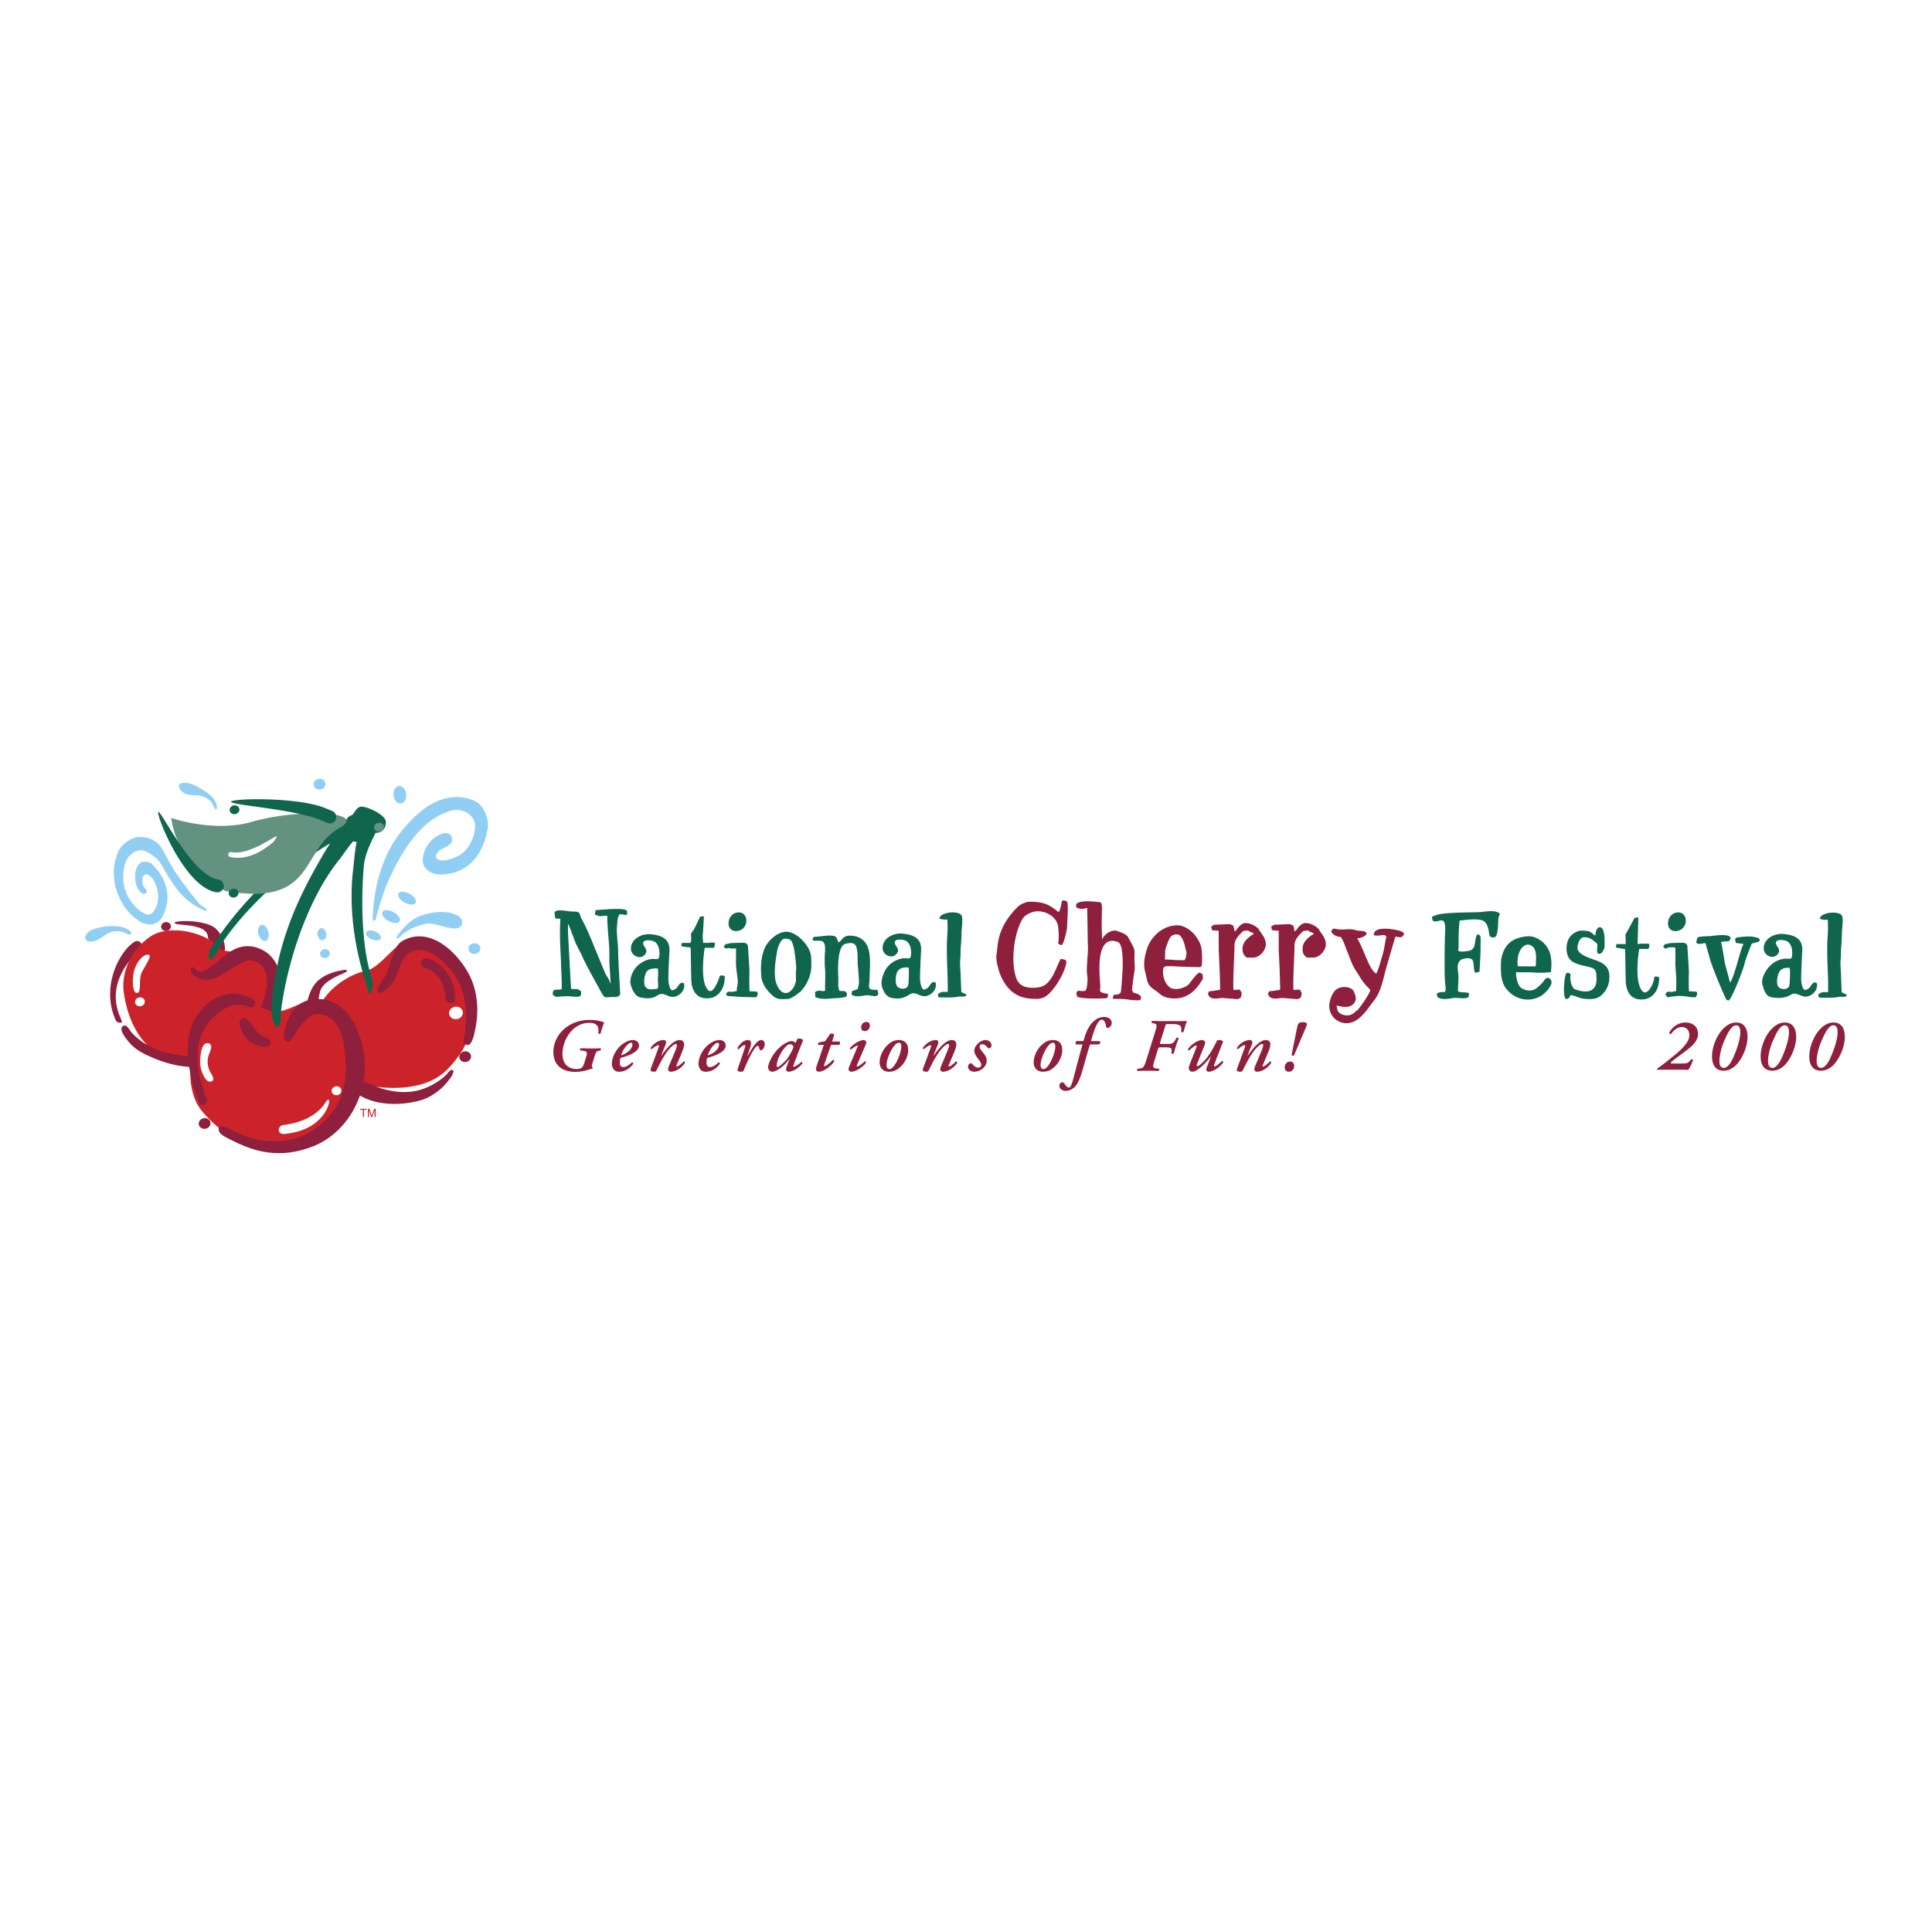 <svg xmlns="http://www.w3.org/2000/svg" width="2500" height="2500" viewBox="0 0 192.756 192.756"><g fill-rule="evenodd" clip-rule="evenodd"><path fill="#fff" d="M0 0h192.756v192.756H0V0z"/><path d="M59.098 106.119c-.06.217-.075.323.03.366.014.03.014.12-.047.136-.146.044-.352.096-.484.143a4.824 4.824 0 0 1-1.17.179c-1.476 0-2.217-.785-2.217-2.001 0-.822.389-1.677 1.066-2.27.605-.531 1.445-.915 2.6-.915.695 0 1.197.173 1.409.25a8.119 8.119 0 0 0-.361 1.093c-.044.074-.204.06-.233 0 .105-.721-.166-1.05-.906-1.05-.736 0-1.342.337-1.792.833-.5.546-.875 1.43-.875 2.239 0 1.153.696 1.53 1.4 1.53.413 0 .622-.092.764-.563l.195-.623c.149-.47.105-.576-.293-.628l-.27-.037c-.075-.046-.059-.181.016-.217.47.014.785.021 1.122.021.308 0 .667-.007.855-.021.074.036.061.171 0 .217l-.157.037c-.253.052-.3.127-.449.628l-.203.653zM62.957 104.036c.099 0 .142.09.142.188 0 .12-.092.374-.277.562-.24.246-.472.375-.854.507.083-.269.261-.665.54-.958.186-.209.343-.299.449-.299zm-1.207 2.891c.494 0 1.018-.224 1.424-.786a.124.124 0 0 0-.119-.147c-.347.312-.617.471-.886.471-.21 0-.329-.151-.329-.428 0-.21.03-.382.067-.486.832-.226 1.851-.593 1.851-1.268 0-.246-.24-.518-.599-.518-.284 0-.636.098-1.05.404-.711.541-1.062 1.381-1.062 1.943 0 .41.209.815.703.815zM68.253 104.185c0 .143-.059.399-.134.593-.136.366-.494 1.184-.614 1.482-.039.09-.046.151.013.151.121 0 .481-.271.689-.509.092-.017.136.045.136.134-.255.421-.854.891-1.438.891-.135 0-.254-.135-.254-.239 0-.09.028-.192.135-.441.193-.449.449-1.071.631-1.515.058-.147.117-.329.117-.449 0-.066-.015-.127-.104-.127-.126 0-.451.232-.795.667-.403.525-.772 1.214-1.138 1.984-.044.093-.136.12-.254.12-.135 0-.396-.043-.33-.253.028-.097.721-1.955.795-2.166.045-.12.061-.226-.029-.226-.151 0-.436.194-.645.391a.118.118 0 0 1-.121-.12c.239-.384.779-.788 1.288-.788.271 0 .292.227.224.391l-.454 1.161h.028c.472-.667 1.161-1.552 1.807-1.552.327 0 .447.21.447.42zM71.604 104.036c.095 0 .142.09.142.188 0 .12-.089.374-.278.562-.24.246-.47.375-.854.507.082-.269.261-.665.538-.958.188-.209.347-.299.452-.299zm-1.209 2.891c.496 0 1.021-.224 1.425-.786a.124.124 0 0 0-.122-.147c-.343.312-.613.471-.883.471-.21 0-.329-.151-.329-.428 0-.21.029-.382.067-.486.831-.226 1.853-.593 1.853-1.268 0-.246-.241-.518-.602-.518-.284 0-.636.098-1.048.404-.713.541-1.062 1.381-1.062 1.943 0 .41.209.815.701.815zM74.84 104.546l-.263.771h.045c.222-.412.479-.84.666-1.07.241-.3.443-.481.667-.481.24 0 .345.21.345.42 0 .233-.173.602-.405.602-.087 0-.117-.085-.149-.22-.03-.148-.074-.223-.15-.223-.089 0-.263.164-.51.575-.276.451-.593 1.177-.898 1.888-.041.093-.136.12-.256.12-.148 0-.41-.043-.343-.253.163-.486.538-1.53.749-2.211.036-.119.03-.194-.044-.194-.166 0-.405.208-.587.418-.074 0-.133-.059-.117-.149.195-.337.567-.772 1.034-.772.403-.002.335.433.216.779zM78.84 104.185c.148 0 .269.084.328.263-.104.344-.451 1.013-.824 1.409-.331.331-.645.601-.764.601-.061 0-.091-.07-.091-.151.015-.495.405-1.341.825-1.798.239-.255.359-.324.526-.324zm.522-.12a.652.652 0 0 0-.156-.142c-.052-.022-.113-.054-.174-.054-.179 0-.358.046-.583.166-.256.133-.6.366-.937.741-.578.651-.877 1.41-.877 1.702 0 .237.165.447.406.447.434 0 1.183-.546 1.707-1.256h.024l-.27.71c-.053.151-.075.233-.075.307 0 .091.066.239.247.239.48 0 1.064-.418 1.394-.838 0-.096-.06-.142-.12-.142-.331.312-.637.485-.75.485-.043 0-.076-.037-.037-.134.276-.78.758-2.017.966-2.503-.068-.136-.274-.181-.419-.181a.373.373 0 0 0-.149.031l-.197.422zM82.914 104.246l-.675 1.941c-.044.118-.03.18.045.18.121 0 .556-.331.826-.631.09.015.134.061.119.166-.329.493-1.065 1.024-1.542 1.024-.151 0-.273-.135-.273-.253 0-.105.023-.21.093-.414l.688-2.014h-.568c-.046-.067 0-.195.074-.24l.629-.12.481-.727c.044-.03.104-.038.178-.038.106 0 .212.038.24.097l-.21.698h.749c.088.09.031.284-.057.33h-.797v.001zM85.498 106.26c-.028.076-.037.143.025.143.117 0 .53-.283.748-.517.083 0 .141.075.126.15-.208.313-.927.891-1.497.891-.127 0-.241-.163-.241-.231 0-.081.015-.163.068-.293l.832-1.969c.031-.075.031-.121-.014-.121-.09 0-.405.195-.645.406-.075 0-.127-.091-.105-.152.406-.471 1.043-.802 1.377-.802.106 0 .225.105.249.21.015.062-.009.167-.083.323l-.84 1.962zm.42-3.753c0-.255.179-.545.51-.545.225 0 .36.126.36.364 0 .284-.21.547-.511.547-.238 0-.359-.17-.359-.366zM88.72 106.66c-.172 0-.27-.165-.27-.393 0-.554.39-1.445.742-1.901.196-.247.352-.33.488-.33.21 0 .24.201.24.403 0 .486-.358 1.387-.63 1.776-.225.324-.39.445-.57.445zm-.958-.713c-.015.548.3.979.929.979.329 0 .749-.09 1.185-.516.501-.48.733-1.161.733-1.625.015-.562-.254-1.021-.922-1.021-.337 0-.712.098-1.139.504-.465.419-.77 1.132-.786 1.679zM95.412 104.185c0 .143-.061.399-.136.593-.135.366-.494 1.184-.614 1.482-.037.09-.043.151.017.151.119 0 .479-.271.688-.509.089-.017.134.045.134.134-.257.421-.853.891-1.438.891-.136 0-.253-.135-.253-.239 0-.09.029-.192.131-.441.196-.449.451-1.071.63-1.515.06-.147.122-.329.122-.449 0-.066-.014-.127-.104-.127-.128 0-.451.232-.796.667-.402.525-.77 1.214-1.137 1.984-.045.093-.136.12-.256.12-.134 0-.396-.043-.327-.253.027-.097.718-1.955.791-2.166.046-.12.062-.226-.029-.226-.148 0-.435.194-.644.391a.117.117 0 0 1-.118-.12c.238-.384.777-.788 1.287-.788.27 0 .293.227.227.391l-.459 1.161h.029c.474-.667 1.164-1.552 1.806-1.552.329 0 .449.21.449.42zM96.581 106.442c0-.167.12-.361.284-.361.061 0 .113.046.165.106.195.208.359.335.568.335.158 0 .301-.111.301-.269 0-.247-.23-.51-.375-.69-.207-.271-.314-.524-.314-.711 0-.315.166-.57.436-.802.209-.181.479-.286.674-.286.346 0 .602.255.602.518 0 .202-.166.315-.24.315-.068 0-.121-.031-.164-.09-.215-.239-.332-.323-.525-.323a.245.245 0 0 0-.256.233c0 .247.246.465.383.645.215.293.338.501.324.794 0 .256-.141.539-.422.772a1.326 1.326 0 0 1-.84.298c-.317.001-.601-.223-.601-.484zM104.09 106.66c-.172 0-.27-.165-.27-.393 0-.554.389-1.445.742-1.901.193-.247.352-.33.486-.33.209 0 .24.201.24.403 0 .486-.361 1.387-.631 1.776-.223.324-.389.445-.567.445zm-.961-.713c-.014.548.303.979.93.979.33 0 .75-.09 1.186-.516.502-.48.734-1.161.734-1.625.014-.562-.256-1.021-.922-1.021-.338 0-.713.098-1.139.504-.467.419-.772 1.132-.789 1.679zM108.752 104.2c-.254.75-.6 2.112-.832 2.847-.188.585-.389 1.035-.576 1.275-.158.201-.555.517-1.02.517-.359 0-.631-.24-.631-.502 0-.201.139-.353.287-.353.105 0 .172.053.232.151.141.222.307.373.434.373.111 0 .219-.12.367-.637.254-.898.615-2.354.99-3.672h-.668c-.076-.104-.014-.284.09-.33h.668c.172-.577.336-1.093.643-1.534.377-.548.848-.871 1.434-.871.463 0 .746.27.746.579 0 .315-.238.508-.402.508-.104 0-.15-.045-.166-.148-.059-.51-.277-.669-.426-.669-.164 0-.346.188-.502.502-.248.496-.412 1.066-.576 1.634h.891c.059.09.029.271-.09.33h-.893zM113.73 106.598c.336-.037.412-.128.645-.854l.871-2.788c.207-.651.207-.787-.158-.861l-.164-.037c-.061-.045-.047-.164.043-.204.15.01.301.016.457.016.16.009.33.009.504.009h1.459c.473 0 .869 0 1.035-.024-.053.13-.234.692-.338 1.087-.029.061-.211.077-.24 0 .029-.321.029-.537-.135-.636-.125-.074-.336-.136-.719-.136h-.473c-.193 0-.209.022-.283.271l-.473 1.52c-.053.173-.045.195.127.195h.502c.547 0 .682-.054.861-.383l.113-.208c.045-.061.211-.047.238.014-.074.172-.18.473-.268.749-.09.277-.158.562-.219.766-.045.059-.195.059-.238 0l.021-.233c.021-.293-.098-.367-.6-.367h-.518c-.17 0-.199.016-.262.218l-.314 1.034c-.209.651-.225.816.156.854l.271.031c.045.059.029.171-.045.218a24.392 24.392 0 0 0-2.098 0c-.061-.047-.061-.173.014-.218l.228-.033zM119.363 104.502c.045-.121.037-.196-.023-.196-.148 0-.486.292-.691.502-.074-.017-.133-.061-.119-.15.242-.345.879-.893 1.424-.893.152 0 .287.137.287.271a.842.842 0 0 1-.047.201l-.771 1.927c-.053.135-.021.207.053.207.09 0 .285-.155.547-.403.621-.598 1.117-1.565 1.41-2.172a.618.618 0 0 1 .223-.031c.166 0 .338.075.375.151-.188.486-.578 1.469-.885 2.283-.037.122-.037.203.039.203.133 0 .523-.327.717-.546.076 0 .137.029.137.137-.209.365-.93.934-1.455.934-.164 0-.291-.148-.223-.329l.463-1.205h-.014c-.471.63-1.352 1.534-1.844 1.534a.364.364 0 0 1-.359-.358c0-.104.039-.232.09-.369l.666-1.698zM126.742 104.185c0 .143-.061.399-.135.593-.135.366-.494 1.184-.615 1.482-.037.09-.043.151.016.151.119 0 .48-.271.688-.509.092-.017.137.045.137.134-.254.421-.854.891-1.439.891-.131 0-.254-.135-.254-.239 0-.09.029-.192.135-.441.193-.449.449-1.071.631-1.515.061-.147.119-.329.119-.449 0-.066-.016-.127-.105-.127-.127 0-.451.232-.793.667-.404.525-.771 1.214-1.141 1.984-.045.093-.133.12-.254.12-.137 0-.398-.043-.33-.253.031-.097.719-1.955.795-2.166.043-.12.059-.226-.031-.226-.15 0-.434.194-.645.391a.117.117 0 0 1-.119-.12c.236-.384.779-.788 1.289-.788.27 0 .293.227.225.391l-.457 1.161h.029c.473-.667 1.162-1.552 1.807-1.552.326 0 .447.21.447.42zM128.594 106.927c.283 0 .525-.239.525-.568 0-.27-.152-.449-.406-.449-.314 0-.539.269-.539.586 0 .268.166.431.42.431zm.261-1.649c.061.061.195.061.256 0l.967-2.277c.162-.391.275-.614.305-.733.047-.173-.076-.284-.389-.284-.268 0-.428.045-.51.269-.045.127-.092.358-.174.766l-.455 2.259zM166.205 106.724c-.381 0-.66.002-.838.02-.027-.035-.045-.097-.027-.138.426-.279.734-.516 1.471-1.119.645-.514 1.734-1.397 1.734-2.192 0-.543-.295-.821-.766-.821-.4 0-.791.294-1.045.676-.086.03-.203-.028-.189-.131.338-.619.955-1.002 1.604-1.002.764 0 1.262.428 1.262 1.147 0 .795-.764 1.353-1.424 1.838l-.531.396c-.645.471-.764.589-.764.642 0 .045.043.066.234.066h.854c.574 0 .648-.03.939-.413.059-.021.166 0 .193.073-.104.34-.34.826-.484.978-.178-.008-.354-.018-.531-.018-.174-.002-.359-.002-.545-.002h-1.147zM173.213 102.297c.361 0 .418.366.418.704 0 .662-.338 1.69-.66 2.413-.205.482-.561 1.129-.977 1.129-.303 0-.449-.248-.449-.675 0-.59.234-1.528.588-2.248.277-.633.646-1.323 1.08-1.323zm-1.242 4.528c.559 0 1.043-.31 1.396-.735.561-.676.986-1.778.986-2.616 0-.677-.205-1.458-1.148-1.458-.557 0-1.029.324-1.426.781-.561.647-.969 1.705-.969 2.601.001.662.219 1.427 1.161 1.427zM178.064 102.297c.361 0 .42.366.42.704 0 .662-.338 1.69-.66 2.413-.209.482-.561 1.129-.979 1.129-.301 0-.449-.248-.449-.675 0-.59.234-1.528.59-2.248.278-.633.647-1.323 1.078-1.323zm-1.24 4.528c.559 0 1.043-.31 1.396-.735.559-.676.986-1.778.986-2.616 0-.677-.209-1.458-1.148-1.458-.557 0-1.029.324-1.428.781-.559.647-.971 1.705-.971 2.601.001.662.222 1.427 1.165 1.427zM182.916 102.297c.363 0 .422.366.422.704 0 .662-.338 1.69-.664 2.413-.203.482-.561 1.129-.977 1.129-.303 0-.449-.248-.449-.675 0-.59.236-1.528.592-2.248.273-.633.644-1.323 1.076-1.323zm-1.238 4.528c.557 0 1.043-.31 1.395-.735.559-.676.986-1.778.986-2.616 0-.677-.205-1.458-1.148-1.458-.559 0-1.029.324-1.426.781-.559.647-.971 1.705-.971 2.601 0 .662.22 1.427 1.164 1.427z" fill="#8e1f3d"/><path d="M72.313 97.423c0-.062-.231-.089-.304-.117l-.181.046c-.168.478-.702 1.958-1.199 1.411-.872-.957-.317-4.202-.317-4.202h.895l.101-.138.023-.35c-.147-.09-.668 0-.668 0l-.508-.011-.056-.656.045-.452.088-1.531-.36.019c-.344.601-.499 1.202-.929 1.683l.015.801-.104.147h-.802l-.056.08-.024.237c.125.079.835.124.835.124l.104.055c.023 1.05.031 2.102.059 3.151.025 1.101.534 2.11 1.991 1.837.388-.072 1.352-.536 1.352-2.134zM74.463 91.84c-.007-.483-.343-.923-.986-.783-1.014.22-1.12 1.978.083 1.828.618-.073.911-.578.903-1.045zm1.075 7.573c-.119.099.272-.431-.112-.486l-.647-.03a25.26 25.26 0 0 1-.006-1.839c.012-.413-.138-2.415-.138-2.415.011-.476-.135-.588-.61-.588l-1.108.034s-.374.079-.54.125l-.16.191.044.137c.08.033.148.078.238.112.136-.135.373-.013.565-.013.102 0 .271-.023.374 0 0 0 0 .825-.011 1.214-.019.653.112 1.296.177 1.925.039.366-.099.717-.099 1.09l-.43.09c-.103 0-.205-.022-.305-.022-.206 0-.293.125-.328.316l.157.114 1.357.096s.994.028 1.143.028h.327l.112-.079zM62.539 90.864c-.291-.359-2.694-.064-3.122-.064l-.068.436c.169.066.34.17.521.17.283 0 .333-.046.615-.046.078 0 .022-.013.102 0-.001.971.102 1.939.18 2.905.032.409.029 1.127.025 1.538-.003.258.068 1.221.068 1.221l.07 1.199h.023l-.176-.417c-.149-.333-.274-.445-.375-.669-.252-.562-.472-1.136-.71-1.703-.537-1.275-1.02-2.595-1.689-3.808-.113-.207-.119-.463-.252-.568-.192-.149-.537-.098-.883-.129-.205-.02-1.562-.293-1.541.158l.069.545.51.033c-.067 1.484-.024 1.303-.035 1.697-.013.487.094 2.325.104 2.748.013.823.097 1.743.067 2.596l-.228.02-.499.034-.111.078-.08.364c.135.101.24.249.408.249l.544-.033.61-.034s1.021.138 1.188 0c.125-.103.112-.339.103-.475l-.289-.203-.149-.021-.561-.017-.112-1.95-.198-3.742v-.748l.037-.015c.035.019.55 1.41.628 1.623.225.601.559 1.101.812 1.689.296.688 1.346 2.578 1.597 3.027.707 1.273.397.885 1.651.922.172.008.494-.125.485-.311-.029-.699-.199-3.355-.202-4.173-.006-.742-.118-1.44-.136-2.205-.004-.096.084-1.4.184-1.403l.093-.158c.226-.012.453.023.667.091l.09-.125c.001-.038-.012-.296-.035-.326zM80.946 96.114c-.012-.255.001-.633-.051-.877-.195-.908-1.189-1.998-2.115-2.236-1.011-.261-2.191.821-2.526 1.689-.34.881-.379 1.837-.291 2.779.045.511.318.983.636 1.359.358.43.754.86 1.358.86l.649-.015c.248 0 .958-.451 1.118-.655h.067c.764-.782 1.209-1.827 1.155-2.904zm-1.536.716v.778c.071.529-.415 1.471-1.013 1.467-.647-.005-1.007-.967-1.059-1.467a6.812 6.812 0 0 1-.017-1.169c.035-.531.135-1.047.223-1.592.069-.431.409-1.147.644-1.175.883-.101.847.422.993.802.06.161.354 2.322.229 2.356zM87.621 99.107l-.072-.343-.497-.019c-.551-.089-.291-.562-.292-1.065-.007-1.558.501-4.114-1.782-4.324-.252-.023-.48-.003-.707.114-.253.133-.357.481-.646.542-.145-.578-.261-.67-.887-.67-.513 0-1.022.126-1.534.126l-.115.137-.02.146.135.113c.293-.012.599-.034.879.056l.138.182c.119.159.104.721.086.896-.03.309-.049 1.052 0 1.583.071.745-.012 1.468.018 2.25l-.137.051c-.137.014-.272-.044-.408-.044-.169 0-.317.058-.464.123l.032.513c.536.267 1.221.176 1.812.128.059-.003.778-.018 1.166-.128.222-.062.209-.341.098-.466-.241-.276-.634-.023-.701-.213-.027-.07-.104-.456-.09-.566.029-.239-.004-.889-.013-1.129-.034-.985.045-2.737.699-2.923.445-.126.93-.179 1.1.255.164.41.153 1.073.148 1.508-.002.304.091 1.005.091 1.261l.045.802c0 .112-.079.579-.147.69-.136.045-.344.138-.483.138l-.093.177-.013.238c.55.317 1.045.053 1.636.05.272 0 1.043.282 1.018-.189zM90.663 97.589a1.426 1.426 0 0 1-.003.068c-.018.438.044.908-.485.978-.262.034-.593-.054-.71-.315-.163-.363-.109-.987.039-1.313.196-.432.65-.508 1.099-.487.113.004.073.82.06 1.069zm2.714.751c.027-.255-.046-.476-.38-.306-.144.071-.286.423-.452.536-.417.288-.55.16-.681-.368-.077-.305-.079-.597-.068-.945.02-.763.061-1.703.102-2.389.076-1.22-.688-1.619-1.877-1.724-.87-.08-1.945.428-1.962 1.42-.021.778 1.077 1.234 1.485.458.228-.433-.382-.736-.256-1.071.131-.352 1.021-.199 1.231.005.316.305.396.756.378 1.179-.025.594-.145.48-.631.472-.606-.011-1.331.386-1.719.858-.378.463-.715 1.393-.553 1.959.142.496.423 1.033.95 1.135.961.19 1.378-.086 1.838-.359.485-.292.846.128 1.341.187.453.05.917-.252 1.131-.639.055-.096.106-.258.123-.408zM65.634 97.71c-.003.033.034.6.034.611-.019.438-.073.314-.6.382-.264.035-.594-.054-.712-.313-.164-.364-.059-.997.089-1.323.197-.431.704-.462 1.154-.441.112.005.047.831.035 1.084zm2.635.698c.028-.253-.044-.475-.381-.304-.142.07-.287.421-.453.533-.415.29-.549.162-.679-.365-.076-.306-.079-.598-.068-.946.021-.765.06-1.703.104-2.389.074-1.22-.688-1.62-1.88-1.726-.869-.079-1.944.429-1.964 1.422-.014.779 1.079 1.234 1.49.457.225-.432-.383-.735-.258-1.07.133-.351 1.02-.199 1.229.003.316.309.398.758.38 1.181-.025.593-.147.48-.63.471-.606-.009-1.331.387-1.72.86-.379.464-.665 1.186-.5 1.752.144.496.445 1.126.97 1.231.963.189 1.307.025 1.765-.249.485-.29.845.128 1.34.186.455.051.917-.251 1.131-.638.056-.095.107-.257.124-.409zM96.293 99.397c-.063.042-.544.012-.653.036-.604.126-1.287.078-1.906.078l-.125-.067-.033-.25c.248-.236.458-.249.776-.226l.207-.023c0-.851-.013-1.622-.053-2.469a41.117 41.117 0 0 1-.034-2.331c.008-.657.106-1.323.059-1.98-.037-.512.129-.416-.334-.416l-.25-.037-.225-.079c.083-.664 2.018-.824 2.228-.262.14.374-.011 1.239-.015 1.635a21.052 21.052 0 0 1-.084 1.551c-.029.348.004.72-.039 1.067-.067.56.026 1.166.035 1.73.001.117.058 1.625.069 1.628.405.204.667.229.377.415z" fill="#10664d"/><path d="M103.871 99.599l-.311.062-.514-.012c-1.781-.062-2.676-1.041-3.258-2.437-.17-.412-.439-1.459-.375-1.908.145-1.057.133-1.687.582-2.68.586-1.297 1.6-2.215 1.742-2.311.141-.097.654-.347.963-.347 1.336 0 1.928.219 2.916 1.042 0 0 .072-.076.148-.303a6.04 6.04 0 0 0 .172-.778s.023-.085.18-.09c.154-.006.377.139.377.139.104.834-.018 1.747-.033 2.596-.004.114-.35 1.884-.615 1.722a6.971 6.971 0 0 0-.287-.17c.121-.388.066-1.277.008-1.689-.109-.736-.742-1.261-1.471-1.446-.598-.153-1.137-.046-1.654.276a1.41 1.41 0 0 0-.502.551c-.791 1.46-1.09 4.058-.586 5.654.254.803.812 1.075 1.67 1.083.752.007 1.258-.152 1.717-.756.502-.657.688-1.369 1.084-2.131l.215.042c.115 0 .348.076.348.23 0 .913-1.455 3.503-2.516 3.661zM113.742 99.315c-.201-.181-.691-.29-.691-.29l-.109-.253c.053-.544.145-1.293.242-1.869.059-.343.021-.694 0-1.055-.023-.458.09-.9-.086-1.317-.078-.183-.568-1.065-.568-1.065-.205-.345-1.203-.619-1.203-.619-.512-.063-1.219.417-1.373.903.01-.024-.02-.466-.018-.594.006-.342-.045-.318 0-2.166.018-.721-.018-.876-.137-.961-.02-.013-2.781-.424-2.402.46l.039.09s.395.126.617.091c.221-.038.41-.082.41-.079.027.332.051 3.131.08 3.838.021.496-.041.968-.068 1.47-.031.555-.074.934.008 1.479.049.309.006 1.094-.145 1.399-.088.173-.477.074-.748.074l-.145.064-.061.167.062.302c.111.331 3.07.235 2.797.202-.037-.004.363.143.291-.439-.01.025-.682-.092-.74-.21-.088-.184-.008-.407-.016-.603-.066-1.041-.537-5.084 1.67-4.382.219.071.564.185.568 2.297 0 .647-.203 3.299-.203 2.668 0-.069.15.332-.67.332-.014 0-.154.244-.102.407.256.005 1.07-.006 1.494.066.662.113 1.225.062 1.221.068.002 0 .185-.291-.014-.475zM120.012 97.642v-.193l-.037-.257-.246-.14c-.221-.128-.977.981-1.094 1.117-.355.412-1.385.689-1.877.363-.701-.469-.77-1.48-.701-1.894.01-.046.139-.209.188-.218.414-.067 1.258.018 1.67.026.553.013 1.242.045 1.789.042.18-.002.211-.133.223-.538.012-.579.012-1.341-.193-1.803-.344-.773-.924-1.429-1.717-1.73-.557-.214-1.316-.046-1.838.211-.838.414-1.506 1.232-1.773 2.124-.205.687-.365 1.523-.146 2.222.107.341.146.87.32 1.182.242.44.799.697 1.039.924.359.34.783.484 1.277.526 1.512.127 2.434-.752 3.116-1.964zm-1.703-2.07l-.135.23-1.033-.02c-.143-.039-.916-.055-.916-.055l.031-.95c.389-1.301.604-1.375.645-1.422 0 0 .234-.118.414-.134l.307.034c.492.33.662 1.417.662 1.417l.104.35-.079.55zM132.281 94.21c0-.732-.674-1.29-.688-1.497 0 0-.561-.619-1.355-.619-.4 0-.748.466-.953.762l-.156.051a1.096 1.096 0 0 0-.113-.565 1.85 1.85 0 0 0-.359-.142l-1.195.053h-.064a.718.718 0 0 0-.566.191l.051.309a.393.393 0 0 0 .26.077c.102 0 .436.039.436.039v1.914l.09 1.9s.064 1.99.051 2.067l-.629.104-.475.051-.104.22c.135.715.98.463 1.424.442l1.543.121.283-.141c.076-.154.102-.333.102-.501l-.191-.32-.477.038-.16-.037v-.342c-.014-.565.035-1.727.035-1.727l.088-2.237c-.078-.616.443-1.152.879-1.538 0 0 .406-.059.51-.034.104.181.516.151.516.345l-.26.147c-.496.385-.848.746-.848 1.338 0 .41.102.604.422.859h.643c.641.003 1.26-.725 1.26-1.328zM126.293 94.21c0-.732-.674-1.29-.688-1.497 0 0-.561-.619-1.355-.619-.398 0-.748.466-.953.762l-.154.051a1.098 1.098 0 0 0-.115-.565 1.801 1.801 0 0 0-.359-.142l-1.195.053h-.064a.716.716 0 0 0-.564.191l.051.309a.39.39 0 0 0 .26.077c.1 0 .434.039.434.039v1.914l.09 1.9s.064 1.99.051 2.067l-.629.104-.475.051-.104.22c.135.715.979.463 1.424.442l1.543.121.283-.141c.078-.154.104-.333.104-.501l-.193-.32-.477.038-.16-.037v-.342c-.014-.565.035-1.727.035-1.727l.088-2.237c-.076-.616.443-1.152.881-1.538 0 0 .406-.059.508-.034.105.181.518.151.518.345l-.262.147c-.494.385-.848.746-.848 1.338 0 .41.104.604.424.859h.643c.639.003 1.258-.725 1.258-1.328zM140.045 93.273c.271-.435-1.377-.593-1.555-.605-.43-.025-1.367-.06-1.426.553-.023.247.943.046 1.029.071.322.095.203.206.154.471-.09.485-.16 1.013-.303 1.485-.189.619-.348 1.313-.627 1.896-.41-.217-.727-.939-.91-1.357-.232-.522-.652-1.589-.945-2.079-.104-.172.125-.024.568-.256.623-.327.189-.587-.328-.582-.277.004-.52-.109-.793-.143-.457-.055-.916.047-1.371.001-.414-.043-.488-.216-.713.158.012.333.578.578.846.578h.027c.211.004.633 1.275.709 1.448.318.728.461 1.353.922 2.011.211.304.393.653.607.948.459.629.816.851.779.94-.197.521-.926 1.582-1.297 1.998h-.064c-.346.384-.727.595-1.264.463-.219-.054-.428-.154-.566-.338-.111-.148-.162-.45-.156-.616.541.147 1.297.31 1.723-.226.336-.423.105-.829.002-1.118-.188-.52-.973-.571-1.424-.431-.59.184-.83.775-.979 1.323-.416 1.553 1.16 2.76 2.549 1.971.783-.445 1.346-1.375 1.885-2.066.623-.793.855-1.964 1.105-2.919.137-.527.979-3.386.979-3.386l.168-.003.195.037c.23.04.345-.023.474-.227z" fill="#8e1f3d"/><path d="M149.648 91.164c-.467-.456-1.541-.173-2.148-.154-1.297.04-2.537.003-3.816.189-.16.023-.742.172-.822.311l.045.216c.055.282.295.192.455.192.336-.056.572-.212.736.106.141.278.078 1.011.066 1.322-.029.891-.07 4.029.012 4.692.021.171.156.964-.096.942-.215-.02-.539.01-.732.147l.047.329c.393.317 1.035.223 1.512.128.48-.098 1.328.168 1.631-.138l.018-.359c-.158-.113-1.094-.039-1.094-.23 0-.496.068-.994.045-1.489-.029-.685-.252-1.183.256-1.617.043-.034.93-.36 1.178.079.119.214.088 1.144.23 1.184l.123.033.314-.103c.033-.576.09-1.348.102-1.915.006-.482.014-.955.014-1.419 0-.226-.09-.374-.326-.374-.146 0-.252 1.022-.295 1.139-.105.286-.295.46-.598.499-.287.037-.754.122-.98 0-.088-.046 0-.215 0-.293 0-.906-.01-1.833.105-2.733.623-.069 1.705-.228 2.297-.002.641.244.605 1.412.709 1.551.006.006.135.191.482.114.389-.09.328-1.596.389-1.963l.141-.384zM154.795 98.038c.023-.382-.404-.687-.686-.283-.27.386-.463.54-.764.798-.42.36-.994.344-1.512.052-.541-.31-.631-1.628-.545-1.616.342.043 1.26-.006 1.59.03a9.397 9.397 0 0 0 1.863-.03c.053-.653.064-.908 0-1.428a2.485 2.485 0 0 0-1.789-2.096c-.48-.139-1.262.032-1.703.205-1.02.403-1.504 1.453-1.504 2.586 0 .891-.006 1.754.6 2.473.824.98 2.127 1.29 3.279.701.426-.217.943-.747 1.123-1.193a.767.767 0 0 0 .048-.199zm-1.559-2.043c-.008.104.025.202-.033.409-.104.029-1.746 0-1.746 0s-.068-.069-.055-.503c.037-1.165.703-1.876 1.309-1.595.424.196.605.68.525 1.689zM168.193 91.843c-.01-.484-.344-.923-.99-.784-1.012.221-1.117 1.978.086 1.83.613-.076.908-.581.904-1.046zm1.071 7.572c-.117.097.273-.433-.111-.485 0 0-.646-.03-.646-.032a24.17 24.17 0 0 1-.006-1.839c.008-.412-.141-2.415-.141-2.415.012-.474-.135-.587-.609-.587l-1.107.034s-.373.079-.543.123l-.158.193.045.136c.08.033.148.079.236.113.137-.137.443-.146.637-.146.1 0 .191.021.291.045 0 0 .012.911 0 1.303-.018.65.1 1.421.096 2.072-.004.368-.016.571-.016.94l-.43.092c-.104 0-.203-.023-.305-.023-.203 0-.295.125-.33.318l.205.249s.883-.172 1.393-.138.914.127 1.059.127h.33l.11-.08zM175.521 93.917c.211-.374-.422-.411-.385-.398-.377-.139-1.141-.085-1.537-.017-.041.006-.305-.043-.492.167l.068.407c.055.003.781.102.781.102-.352.587-.824 3.021-1.324 3.834l-.068-.103c0-.057-.422-1.618-.465-1.79-.045-.172-.324-2.139-.418-2.131l.381-.057.416-.015.162-.209c.258-.638-1.721-.349-1.846-.328-.201.031-1.354.021-1.445.178l-.123.452.123.147.193.021.609-.089.385 1.346c.154.802 1.521 3.961 1.623 4.139s.062.213.305.236c.24.021 1.465-3.044 1.607-3.716.1-.484.699-1.94.699-1.94s.275-.11.514-.144l.237-.092zM178.574 97.63l-.004.066c-.018.438.043.91-.484.979-.262.034-.594-.054-.711-.314-.164-.366-.043-.986.105-1.312.197-.431.584-.51 1.031-.491.118.006.075.82.063 1.072zm2.713.749c.027-.252-.045-.474-.379-.305-.143.072-.291.42-.453.536-.416.289-.551.16-.68-.367-.078-.307-.08-.598-.07-.947.023-.763.061-1.703.104-2.388.074-1.219-.688-1.62-1.879-1.726-.869-.078-1.943.43-1.963 1.422-.018.778 1.078 1.234 1.486.459.23-.434-.381-.737-.256-1.071.133-.351 1.02-.199 1.229.004.318.307.4.756.381 1.179-.023.593-.146.48-.631.473-.607-.011-1.33.386-1.721.858-.377.463-.773 1.179-.611 1.747.143.495.316 1.126.842 1.229.961.189 1.549.032 2.006-.243.484-.288.844.13 1.34.188.455.05.918-.25 1.131-.638.056-.098.108-.258.124-.41zM184.131 99.424c-.064.04-.545.01-.654.034-.605.128-1.287.079-1.908.079l-.123-.068-.033-.249c.248-.237.459-.248.773-.226l.211-.021c0-.854-.014-1.624-.055-2.473a38.444 38.444 0 0 1-.033-2.329c.008-.659.105-1.323.059-1.982-.037-.509.129-.415-.334-.415l-.248-.038-.227-.079c.084-.664 2.018-.824 2.227-.262.143.375-.012 1.239-.014 1.636a21.746 21.746 0 0 1-.084 1.55c-.031.347.004.721-.039 1.067-.066.562.027 1.165.033 1.729 0 .118.059 1.624.068 1.63.406.206.668.228.381.417zM160.541 97.878c.141-1.039-.209-1.489-.744-1.816-.578-.356-2.361-.643-2.41-1.462-.02-.364.211-1.111.67-1.094.752.03.891.383 1.195.553.232.13.014.767.127 1.005.096.208.428.049.494-.087.053-.1.221-.394.217-.516-.018-.57.061-1.132-.154-1.684-.098-.249-.33-.36-.521-.187-.141.217-.166.136-.254.756-.549-.361-.391-.472-1.322-.5-.461-.014-.982.299-1.254.691-.414.599-.426 1.877.205 2.333.6.436 1.344.468 2.029.689.463.149.453.586.467 1.048.035 1.23-.781 1.595-2.135 1.101-.33-.122-.561-.912-.447-1.479 0 0-.229-.321-.436-.107-.205.212-.445 2.83.113 2.532l.17-.093.137-.271c.377 0 .816.284 1.219.336.572.075 1.316.132 1.787-.265.421-.354.761-.856.847-1.483zM165.541 97.537c0-.062-.232-.089-.305-.117l-.182.046c-.033.667-.699 1.96-1.197 1.413-.869-.957-.314-4.204-.314-4.204h.893l.102-.136.023-.35c-.148-.091-1.176-.011-1.176-.011l.076-2.64-.361.02c-.342.601-.609 1.143-.926 1.683l.029.949h-.92l-.082.316c.125.079.939.18.939.18.021 1.048.033 2.1.059 3.149.023 1.101.535 2.112 1.99 1.839.389-.074 1.352-.537 1.352-2.137z" fill="#10664d"/><path fill="#cc2229" d="M35.925 110.73h.276v.715h.108v-.715h.274v-.096h-.658v.096zM37.375 111.445v-.479l.001-.203h-.001l-.228.682h-.109l-.228-.681h-.002l.002.202v.479h-.105v-.812h.156l.231.688h.002l.232-.688h.156v.812h-.107z"/><path d="M13.434 93.956c-1.438.863-3.414 4.397-1.903 7.799a.476.476 0 0 0 .627.241c.239-.107-2.401-3.255 1.764-7.225.19-.181.3-.426.163-.651a.474.474 0 0 0-.651-.164zM17.424 92.089c.042.312 3.242-.034 3.315 1.386.018.331.623.712.552 1.296a.571.571 0 0 0 1.133.135c.093-.792-.221-1.587-.883-2.243-.912-.903-4.157-.887-4.117-.574z" fill="#8e1f3d"/><path d="M21.524 94.238c-1.188-1.178-4.666-2.104-6.595-.754-1.63 1.142-2.881 3.264-2.582 5.548.619 4.185 2.893 6.848 6.658 7.212 4.784.465 7.028-2.147 8.23-4.898 1.029-2.354.766-5.189-1.619-6.263-.786-.352-3.861.279-4.062-.872l-.03.027z" fill="#cc2229"/><path d="M14.161 96.979c-.383.705.024 2.117-.523 2.093-.45-.021-.445-1.474-.285-2.117.285-1.141 1.118-1.902 1.544-1.666.211.117-.308.905-.736 1.69z" fill="#fff"/><path d="M22.633 95.185c-1.387 1.05-2.075 1.953-2.889 1.712-.352-.105-.4-.606-.623-.316s.044.605.344.817c1.315.914 2.477-.092 3.812-.853.851-.483 1.461-.916 2.05-.7.526.192.896.546 1.131 1.079.515 1.179-.107 2.841-.617 4.07-.946 2.278-2.711 4.059-5.377 4.324-2.049.203-5.387-.094-7.364-2.341-.158-.18-.441-.781-.76-.646-.671.285.373 1.465.604 1.73.688.787 1.646 1.207 2.604 1.597 1.543.623 3.219.937 4.883.771 3.154-.315 5.839-2.091 6.971-4.822.575-1.381.989-3.575.271-5.215-.379-.858-1.033-1.478-1.893-1.794-1.164-.425-2.193-.139-3.147.587zM31.1 98.683c-1.297 2.693-.424 5.309 2.756 8.404a.38.38 0 1 0 .532-.544c-2.947-2.872-3.032-4.93-2.48-7.521.293-1.372 2.708-1.916 2.695-2.125-.015-.209-.266-.128-.475-.092-1.821.311-2.662 1.12-3.028 1.878z" fill="#8e1f3d"/><path d="M36.655 96.854c-1.718.174-5.095 2.336-4.935 4.76.138 2.124 2.092 5.629 2.871 6.039 1.557.812 7.211 1.862 9.977-.899 3.511-3.51 2.905-7.016 1.507-9.779-1.201-2.368-3.634-4.025-6.058-2.827-.795.394-2.227 2.376-3.362 2.665v.041z" fill="#cc2229"/><path d="M26.653 100.687c-1.788-.646-5.944-.054-6.939 2.426-.873 2.172-1.219 5.712.396 7.689 2.009 2.461 5.595 4.909 9.653 3.486 5.154-1.807 6.222-5.573 6.147-8.979-.064-2.919-1.595-5.648-4.567-5.615-.976.011-3.708 1.965-4.669 1.002l-.021-.009z" fill="#cc2229"/><path d="M20.753 106.31c.036.182.091.359.165.532.108.252.698.955.097 1.067-.384.072-.639-.44-.767-.717-.283-.608-.33-1.262-.235-1.917.048-.348.173-1.201.665-1.195.729.007.229.917.129 1.235a2.073 2.073 0 0 0-.054.995z" fill="#fff"/><path d="M28.666 101.934c-.315.882-.223.664-.315 1.069-.091.407.035 1.034.439.944.163-.035.248-.188.8-1.017.618-.922 1.203-1.687 1.914-1.747.636-.054 1.186.133 1.681.571 1.094.967 1.247 2.98 1.31 4.489.11 2.805-1.001 5.189-3.622 6.737-2.014 1.189-4.949 1.305-7.866-.31-.575-.318-1.154-.363-1.191-.065-.044.388.313.66.882.946 1.808.916 4.551 2.344 8.451.853 3.382-1.294 5.385-4.919 5.25-8.275-.071-1.696-.691-4.156-2.215-5.505-.8-.704-1.771-1.032-2.807-.944-1.407.119-2.253.969-2.711 2.254z" fill="#8e1f3d"/><path d="M32.288 110.271c-1.087 1.392-2.792 1.812-4.06 1.98a.474.474 0 0 0-.407.535c.033.261.275.37.527.35 4-.336 4.688-3.301 4.451-3.402-.172-.076-.353.333-.511.537zM46.169 100.931c.062.339-.19.67-.562.741-.374.069-.728-.146-.79-.485-.063-.338.186-.668.561-.739.373-.07.726.146.791.483z" fill="#fff"/><path d="M45.126 107.245c.151-.354.173-.518-.086-.499-.181.026-.424.406-.571.542a6.555 6.555 0 0 1-2.477 1.422c-1.433.452-3.074.229-4.466-.297-.469-.174-1.57-.816-1.973-.272-.707.95 1.105 1.555 1.725 1.729 1.476.417 3.163.318 4.632-.073.724-.195 1.426-.629 2.006-1.109.322-.268 1.06-1.092 1.21-1.443zM39.176 98.033c.605-.807.627-2.267 1.653-2.963.481-.324 1.026-.355 1.605-.192 1.278.363 2.406 1.597 3.158 2.777.622.975.837 2.181.881 3.296a12.53 12.53 0 0 1-.173 2.668c-.037.215-.091.379.098.532.736.612 1.013-1.466 1.081-1.821a8.485 8.485 0 0 0-.056-3.371 6.837 6.837 0 0 0-.635-1.758c-.724-1.364-2.2-3.137-3.982-3.64-.931-.264-1.854-.15-2.67.329-1.108.65-1.176 2.864-1.781 3.64-1.462 1.886-.244 1.918.821.503zM46.991 105.315c.057.29-.161.572-.481.633-.32.061-.624-.125-.677-.414-.054-.29.158-.574.481-.633.319-.061.624.123.677.414zM25.784 103.086c.079.072.169.141.277.21.234.151 1.224.479.898.936-.158.219-.538.231-.927.15-.393-.077-.775-.279-.994-.39-.674-.351-1.343-1.801-1.076-2.181.495-.715 1.082.299 1.415.785a2.8 2.8 0 0 0 .407.49z" fill="#8e1f3d"/><path d="M34.056 108.735c.046.24-.134.477-.399.525-.268.053-.523-.103-.569-.344-.042-.242.138-.479.403-.528.266-.05.52.105.565.347z" fill="#fff"/><path d="M42.015 96.022a.48.48 0 0 0 .387.552c.771.132 1.958 1.053 2.063 3.042a.474.474 0 1 0 .949-.051c-.121-2.276-1.524-3.702-2.851-3.93a.475.475 0 0 0-.548.387z" fill="#8e1f3d"/><path d="M32.907 95.052c.044.24-.135.479-.402.529-.266.049-.519-.106-.564-.346-.046-.242.134-.479.401-.529.265-.05.519.105.565.346zM47.915 94.536c.054.291-.16.575-.479.635-.322.06-.628-.127-.68-.417-.067-.347.095-.56.482-.631.317-.062.624.125.677.413zM37.42 92.934c.406.166.661.481.567.699-.089.219-.494.259-.896.091-.404-.168-.656-.482-.567-.699.094-.22.494-.259.896-.091zM32.554 93.144c.043.332-.116.627-.355.657-.241.033-.473-.21-.515-.542-.045-.33.114-.625.355-.656.241-.032.471.21.515.541zM26.766 92.943c.124.437.007.854-.263.929-.268.077-.583-.218-.709-.654-.123-.438-.005-.854.263-.93.271-.077.587.216.709.655zM40.847 89.165c.476.253.757.659.627.906-.133.244-.625.24-1.103-.015-.477-.255-.755-.659-.625-.905.132-.247.626-.24 1.101.014zM39.249 91c.477.253.758.66.628.905-.134.247-.625.239-1.104-.012-.477-.256-.756-.661-.625-.908.13-.246.624-.239 1.101.015z" fill="#91cef4"/><path d="M36.826 80.659c-.376-.142-.718-.211-.904-.161-.437.119-.59.736-.851.841-.201.079-.378.187-.399.275-.029.114-.312.32-.332.42-.008.052-.035-.031-.045.018-1.305.325-2.51 1.618-3.47 2.236-1.291.83-6.401 5.026-9.527 9.939-.039.06-.361.521-.379.588-.068.271-.203.728.043.885.308.196.806-.994 1.002-1.306 2.311-3.625 6.562-7.441 10.016-9.661a16.3 16.3 0 0 1 .973-.59 18.7 18.7 0 0 0-.756 1.199c-2.167 3.716-4.7 8.579-5.097 15.183-.023.378.052.932.063 1.009.059.311.169.84.499.887.414.054.356-1.411.411-1.826.649-4.841 2.69-10.951 5.714-14.748.516-.648.901-1.291 1.449-1.907.069.032.305.065.35.056-.2.946-.255 1.935-.35 2.714-.187 1.573-.548 5.773 1.311 11.495.024.073.067.36.108.417.169.232-.071.544.219.45.358-.117.345-1.075.228-1.435-1.372-4.226-.883-10.29-.806-11.199.092-1.097.609-2.225 1.19-3.367a.145.145 0 0 0 .074.025c1.022-.07.936-1.139.936-1.139-.036-.454-.918-1.018-1.67-1.298z" fill="#10664d"/><path d="M38.297 82.436c.046.242-.134.479-.401.528-.267.051-.521-.105-.565-.346-.046-.241.135-.477.402-.528.265-.051.517.105.564.346zM33.896 82.581c2.907-1.631-4.167-1.933-8.744-.593-3.794 1.113-8.064-.381-8.064-.381.508 4.438 5.057 7.231 5.462 7.301 9.061 1.546 7.334-4.078 11.346-6.327z" fill="#649281"/><path d="M21.586 89.02a.641.641 0 1 0 .2-1.268c-2.613-.41-5.627-6.738-5.982-6.754-.354-.015 2.515 7.506 5.782 8.022z" fill="#10664d"/><path d="M23.074 85.013a.251.251 0 0 0-.296.198.25.25 0 0 0 .195.295c2.016.412 3.678-.982 4.301-1.509 0 0 .391-.448.308-.554-.086-.11-2.728 1.933-4.508 1.57z" fill="#fff"/><path d="M23.046 79.995c.059.351 6.263.717 8.923 1.82l.696.284c.327.136.7-.021.834-.349a.645.645 0 0 0-.349-.838l-.69-.284c-2.752-1.138-9.471-.982-9.414-.633z" fill="#10664d"/><path d="M20.993 111.977c.056.289-.16.574-.48.635-.319.059-.625-.127-.679-.415-.054-.292.162-.575.481-.635.32-.061.625.126.678.415zM17.046 92.35c.045.241-.136.478-.402.528-.267.049-.52-.105-.566-.346-.044-.241.134-.477.4-.528.267-.049.522.103.568.346z" fill="#8e1f3d"/><path d="M14.445 99.86c.045.241-.134.479-.4.529-.269.05-.522-.105-.567-.347-.044-.242.135-.478.401-.526.268-.05.52.106.566.344z" fill="#fff"/><path d="M23.793 89.012c.044.242-.135.479-.402.53-.268.047-.52-.105-.566-.346-.045-.243.135-.48.402-.528.267-.051.521.103.566.344zM23.882 80.697c.045.243-.134.48-.4.528-.267.051-.52-.103-.566-.345-.045-.241.135-.477.4-.526.268-.052.521.104.566.343z" fill="#10664d"/><path d="M20.878 100.006c-2.571 2.055-2.719 5.395-1.039 9.978a.42.42 0 0 0 .538.252.422.422 0 0 0 .247-.54c-1.557-4.249-1.123-6.801 1.152-8.621.58-.465 1.644-1.193 3.106-.61a.417.417 0 0 0 .544-.231c.086-.216-.032-.426-.232-.543-1.886-1.12-3.593-.264-4.316.315z" fill="#8e1f3d"/><path d="M12.086 84.509a2.973 2.973 0 0 1 1.445-.959c.274-.088.659-.046.936-.006.462.068.906.266 1.253.58.115.103.215.217.308.34.146.195.259.432.377.645.139.245.268.495.401.742.271.499.568.979.89 1.447.533.77 1.089 1.52 1.685 2.245.189.233.374.486.59.698.058.057.117.108.169.143.142.096.293.18.426.288.045.036.106.145.044.181-.081.051-.31-.067-.382-.097a5.36 5.36 0 0 1-.806-.429 6.354 6.354 0 0 1-1.313-1.087c-.354-.38-.664-.8-.951-1.231a26.375 26.375 0 0 1-.741-1.196c-.191-.324-.413-.721-.654-1.012-.194-.234-.874-.723-1.213-.857-1.023-.407-1.683.473-1.887.772-1.293 3.007 1.042 5.392 2.135 5.545.344-.077.433-.181.618-.464.889-1.34-.057-3.591-.842-3.563-.435.108-.368.568-.357.872.057.313.15.454.394.663.07.252.015.416-.289.414-.867-.326-.997-1.896-.684-2.622.148-.276.292-.587.82-.595.296.03.464.069.63.183 1.035.949 2.406 2.919 1.057 5.42-.136.191-.708 1.072-2.104.434-1.002-.68-1.916-1.481-2.533-3.561-.435-2.194.209-3.104.281-3.498l.297-.435zM46.83 79.703c.263.074.522.182.767.345.719.488 1.231 1.727 1.051 2.659-.133.704-.649 3.792-3.712 4.444-2.167.434-2.693-.718-2.738-1.058-.098-.913.311-1.775 1.011-2.405.418-.377 1.67-1.014 1.875-.087.143.652-.585.886-1.007 1.106-.374.194-.795.707-.461.984.494.409 1.728-.085 2.215-.357.896-.497 1.63-1.917 1.565-3.032-.06-1.038-1.287-1.674-2.204-1.46-3.588.833-5.631 5.202-6.627 7.449-.549 1.466-.922 2.729-1.058 3.37-.081.234-.297.315-.319.041.005-.534.048-5.365 2.923-8.835 1.029-1.219 3.441-4.093 6.719-3.164zM18.766 78.131c.325.069.688.214.994.395.578.342 1.468.841 1.739 1.485.057.136.239.601.105.738-.142.139-.341-.545-.611-.824a2.02 2.02 0 0 0-.982-.534c-.334-.073-.728-.037-1.065-.085-.339-.048-.663-.195-.871-.416-.207-.221-.358-.612-.056-.717.264-.091.511-.095.747-.042zM46.114 91.959c-.033 1.48-2.507.056-3.438.183a5.26 5.26 0 0 0-2.566 1.124c-.072.059-.443.471-.528.326-.086-.151.193-.415.278-.522.434-.553.987-1.103 1.593-1.465.457-.274 1.296-.511 2.024-.585 1.557-.159 2.619.364 2.637.939zM9.192 92.767c.796-.354 3.064-.732 3.896.251.076.148-.137.286-.336.2-.462-.272-.752-.377-1.522-.275-.815.165-1.331 1.099-2.357.997-.213-.037-.412-.199-.362-.474.107-.282.276-.548.681-.699zM32.459 78.13c.053.289-.16.572-.481.633-.32.06-.622-.127-.678-.414-.053-.291.162-.573.482-.635.321-.059.622.127.677.416zM40.525 79.207c.062.477-.168.9-.516.946-.344.046-.678-.302-.741-.779-.06-.476.165-.899.511-.943.349-.048.681.299.746.776z" fill="#91cef4"/></g></svg>